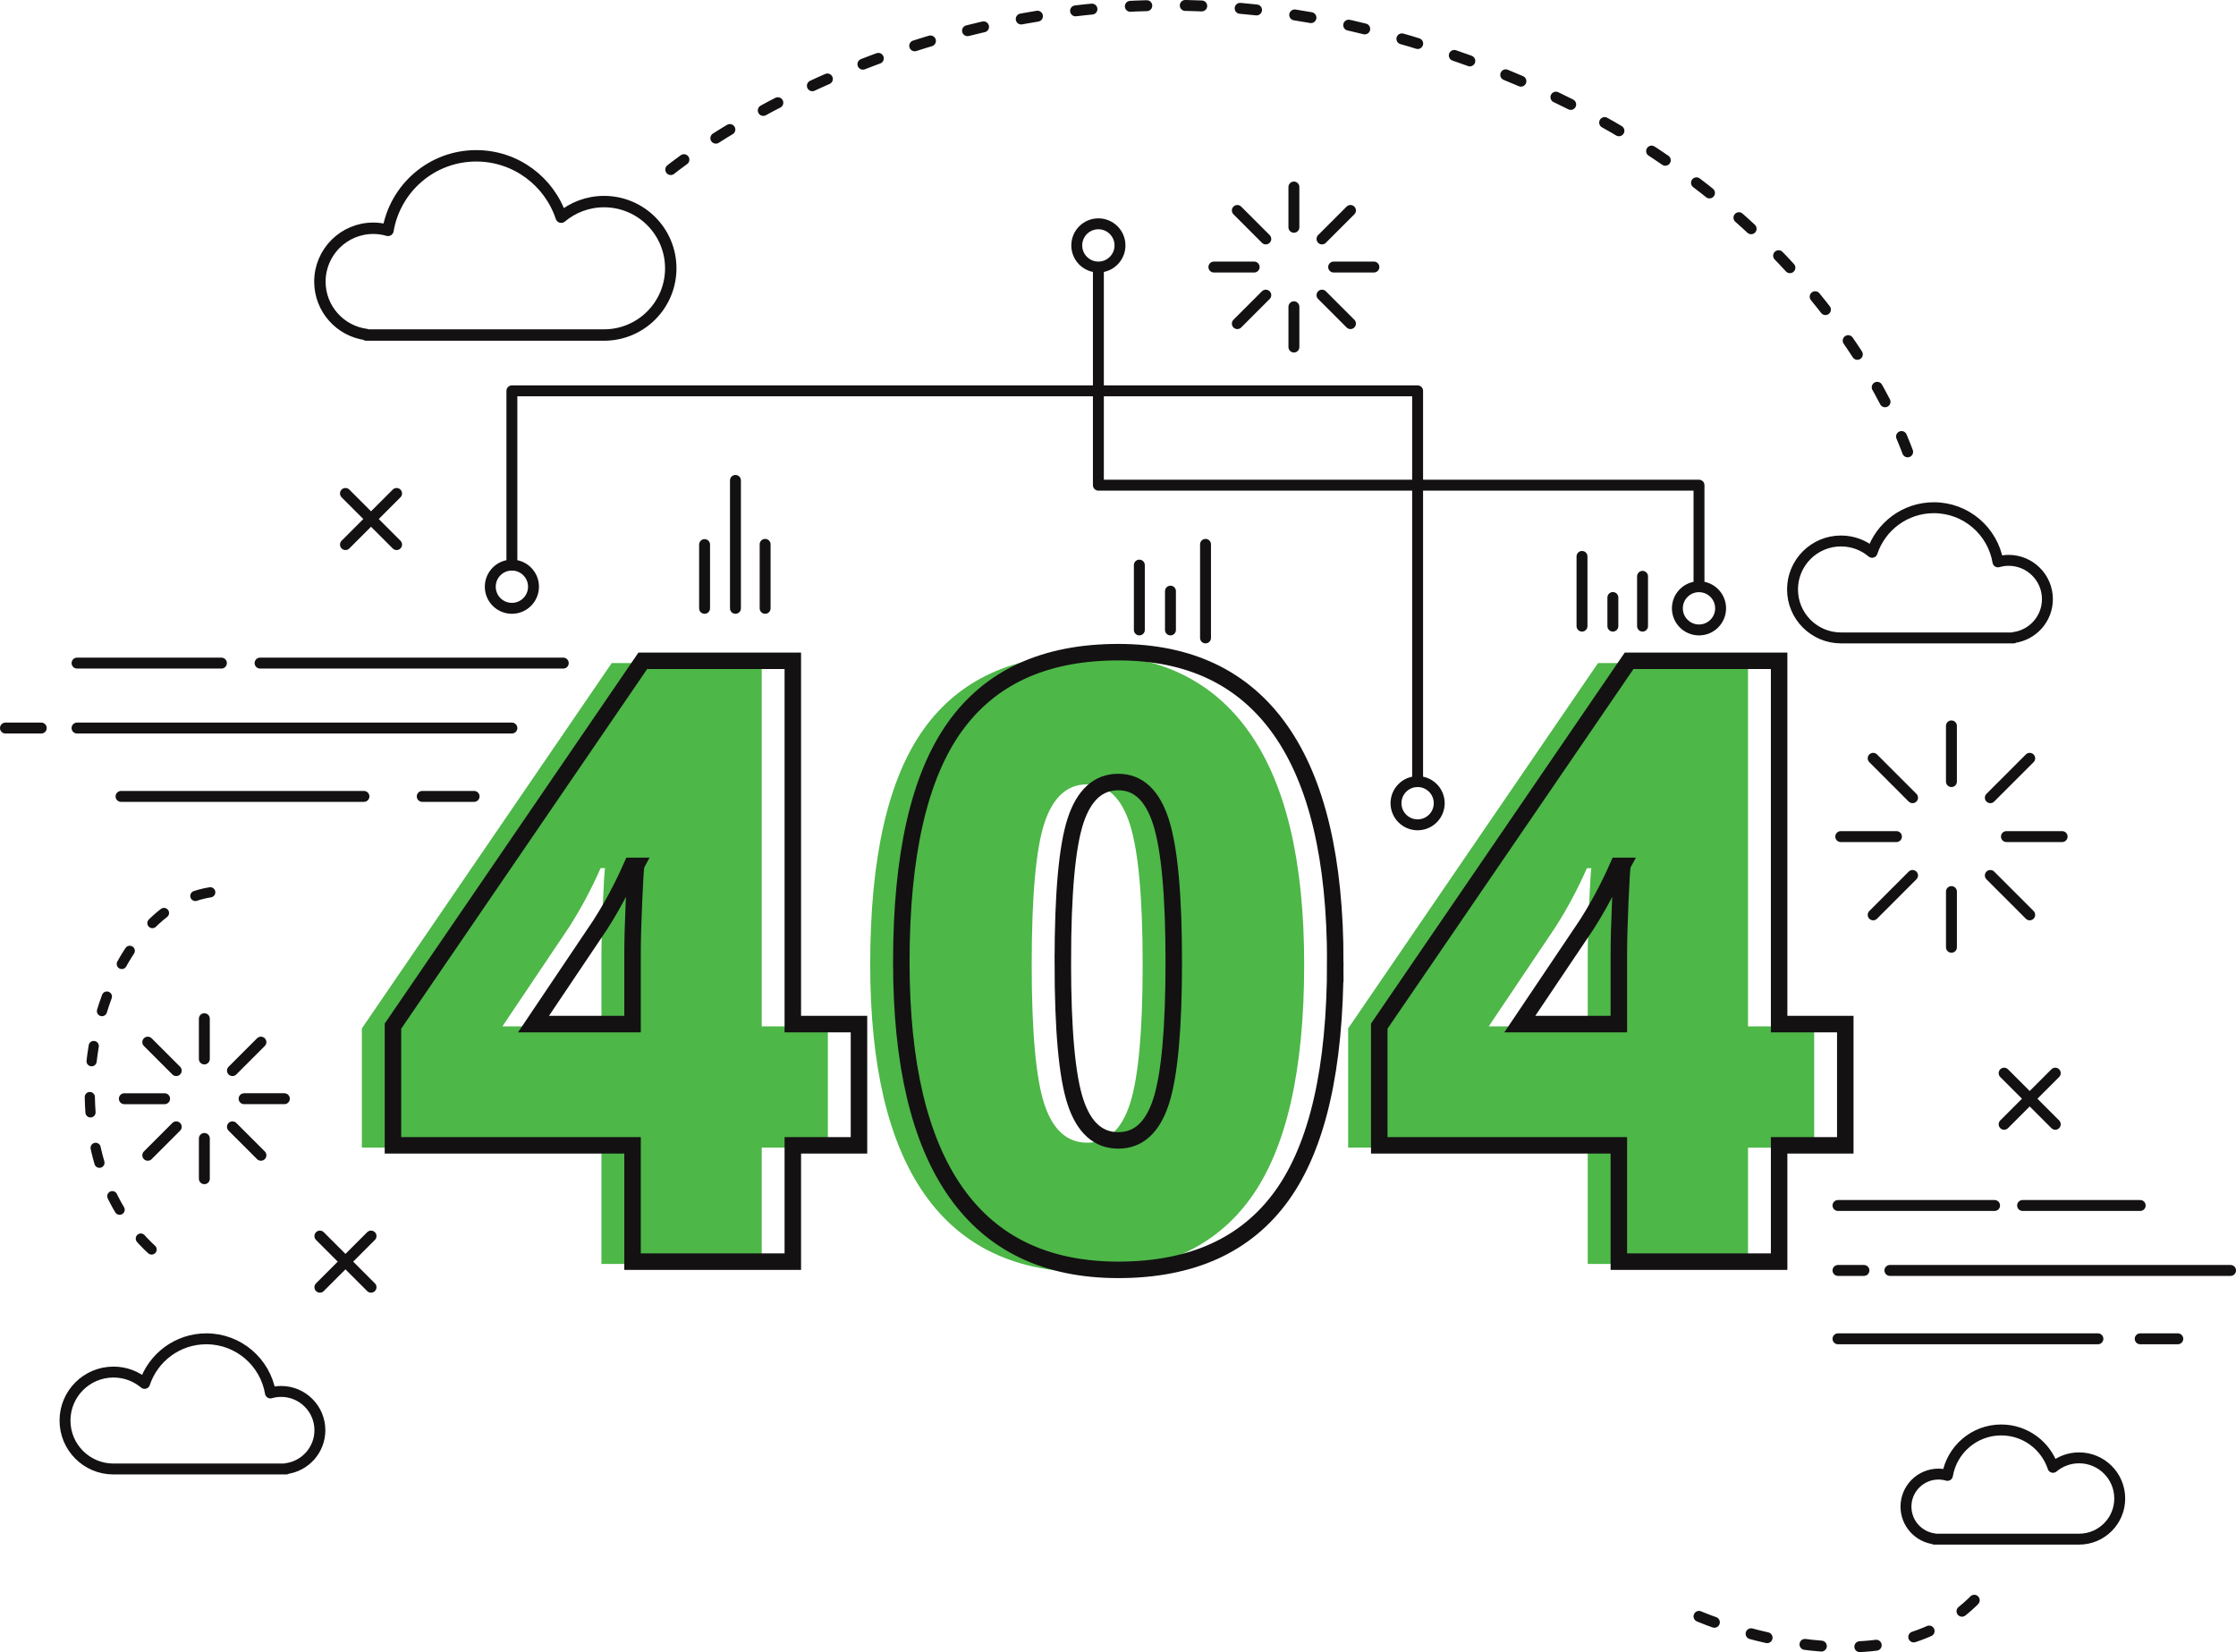 <?xml version="1.0" encoding="UTF-8" standalone="no"?>
<svg
   width="590.811"
   height="436.529"
   version="1.1"
   id="svg32"
   sodipodi:docname="error.svg"
   inkscape:version="1.2.2 (b0a8486541, 2022-12-01)"
   viewBox="0 0 590.811 436.529"
   xmlns:inkscape="http://www.inkscape.org/namespaces/inkscape"
   xmlns:sodipodi="http://sodipodi.sourceforge.net/DTD/sodipodi-0.dtd"
   xmlns="http://www.w3.org/2000/svg"
   xmlns:svg="http://www.w3.org/2000/svg">
  <defs
     id="defs36" />
  <sodipodi:namedview
     id="namedview34"
     pagecolor="#ffffff"
     bordercolor="#000000"
     borderopacity="0.25"
     inkscape:showpageshadow="2"
     inkscape:pageopacity="0.0"
     inkscape:pagecheckerboard="0"
     inkscape:deskcolor="#d1d1d1"
     showgrid="false"
     inkscape:zoom="1.2989994"
     inkscape:cx="162.0478"
     inkscape:cy="253.27186"
     inkscape:window-width="1920"
     inkscape:window-height="1011"
     inkscape:window-x="1920"
     inkscape:window-y="32"
     inkscape:window-maximized="1"
     inkscape:current-layer="svg32" />
  <path
     d="m 158.916,271.191 v -18.46 c 0,-3.475 0.125,-8.16 0.38,-14.062 0.252,-5.899 0.451,-8.994 0.597,-9.284 h -1.196 c -2.461,5.576 -5.249,10.789 -8.36,15.637 l -17.592,26.169 z m 59.831,32.035 h -17.482 v 30.73 H 158.916 v -30.73 H 95.609 v -31.491 l 66.02,-96.534 h 39.635 v 95.99 h 17.482 v 32.035 m 53.859,-48.431 c 0,17.954 1.121,30.297 3.367,37.028 2.243,6.732 6.008,10.098 11.293,10.098 5.356,0 9.137,-3.475 11.346,-10.425 2.208,-6.949 3.312,-19.182 3.312,-36.702 0,-17.592 -1.124,-29.917 -3.365,-36.975 -2.245,-7.057 -6.011,-10.586 -11.293,-10.586 -5.285,0 -9.05,3.404 -11.293,10.206 -2.245,6.806 -3.367,19.258 -3.367,37.355 z m 71.993,0 c 0,28.089 -4.707,48.665 -14.117,61.732 -9.41,13.068 -23.817,19.6 -43.216,19.6 -18.968,0 -33.264,-6.821 -42.892,-20.469 -9.628,-13.644 -14.441,-33.932 -14.441,-60.862 0,-28.233 4.704,-48.935 14.116,-62.113 9.409,-13.174 23.817,-19.762 43.218,-19.762 18.894,0 33.173,6.86 42.836,20.578 9.665,13.72 14.497,34.15 14.497,61.297 m 74.925,16.396 v -18.46 c 0,-3.475 0.125,-8.16 0.38,-14.062 0.253,-5.899 0.452,-8.994 0.597,-9.284 h -1.195 c -2.461,5.576 -5.249,10.789 -8.361,15.637 l -17.59,26.169 z m 59.831,32.035 h -17.481 v 30.73 h -42.35 v -30.73 H 356.216 v -31.491 l 66.021,-96.534 h 39.635 v 95.99 h 17.481 v 32.035"
     style="fill:#4db748;fill-opacity:1;fill-rule:nonzero;stroke:none;stroke-width:0.133"
     id="path2" />
  <path
     d="m 31.98,210.426 h 64.181 m 15.405,0 h 13.701 M 20.356,192.363 H 135.254 m -124.354,0 H 1.442 m 18.915,-17.161 h 38.147 m 10.212,0 h 80.113 m 336.818,178.538 h 68.681 m 11.17,0 h 9.934 m -76.07,-18.065 h 90.007 m -96.866,0 h -6.857 m 0,-17.161 h 41.375 m 7.405,0 h 31.071"
     style="fill:none;stroke:#131112;stroke-width:2.884;stroke-linecap:round;stroke-linejoin:round;stroke-miterlimit:10;stroke-dasharray:none;stroke-opacity:1"
     id="path4" />
  <path
     d="m 167.134,270.586 v -18.461 c 0,-3.475 0.125,-8.16 0.38,-14.062 0.253,-5.899 0.452,-8.994 0.597,-9.284 h -1.195 c -2.461,5.576 -5.249,10.789 -8.361,15.637 l -17.592,26.17 z m 59.832,32.034 h -17.482 v 30.73 h -42.35 v -30.73 h -63.306 v -31.491 l 66.021,-96.534 h 39.635 v 95.991 h 17.482 z m 53.859,-48.431 c 0,17.954 1.121,30.297 3.367,37.028 2.243,6.732 6.008,10.098 11.293,10.098 5.356,0 9.137,-3.475 11.346,-10.425 2.208,-6.949 3.311,-19.182 3.311,-36.702 0,-17.592 -1.123,-29.917 -3.365,-36.975 -2.244,-7.057 -6.009,-10.586 -11.292,-10.586 -5.285,0 -9.05,3.404 -11.293,10.206 -2.245,6.806 -3.367,19.258 -3.367,37.355 z m 71.992,0 c 0,28.089 -4.707,48.665 -14.116,61.733 -9.41,13.066 -23.818,19.598 -43.216,19.598 -18.968,0 -33.266,-6.821 -42.892,-20.467 -9.629,-13.645 -14.442,-33.934 -14.442,-60.864 0,-28.233 4.705,-48.935 14.117,-62.113 9.409,-13.174 23.815,-19.761 43.218,-19.761 18.893,0 33.171,6.858 42.836,20.577 9.665,13.72 14.496,34.151 14.496,61.297 z m 74.926,16.397 v -18.461 c 0,-3.475 0.124,-8.16 0.38,-14.062 0.252,-5.899 0.451,-8.994 0.597,-9.284 h -1.195 c -2.461,5.576 -5.251,10.789 -8.361,15.637 l -17.592,26.17 z m 59.831,32.034 h -17.482 v 30.73 h -42.348 v -30.73 H 364.436 v -31.491 l 66.021,-96.534 h 39.634 v 95.991 h 17.482 z"
     style="fill:none;stroke:#131112;stroke-width:4.357;stroke-linecap:butt;stroke-linejoin:miter;stroke-miterlimit:10;stroke-dasharray:none;stroke-opacity:1"
     id="path6" />
  <path
     d="m 515.619,206.512 v -14.718 m -10.274,18.974 -10.406,-10.408 m 6.152,20.682 h -14.718 m 18.973,10.273 -10.406,10.408 m 20.681,-6.152 v 14.718 m 10.274,-18.974 10.408,10.408 m -6.152,-20.681 h 14.718 m -18.974,-10.274 10.408,-10.408 M 53.994,279.798 v -10.638 m -7.426,13.716 -7.523,-7.524 m 4.446,14.95 H 32.853 m 13.715,7.426 -7.523,7.522 m 14.949,-4.447 v 10.638 m 7.426,-13.714 7.523,7.522 m -4.447,-14.949 h 10.639 m -13.715,-7.426 7.523,-7.524 M 341.882,60.054 V 49.414 m -7.426,13.716 -7.522,-7.522 m 4.447,14.949 h -10.64 m 13.716,7.426 -7.522,7.522 m 14.949,-4.447 v 10.638 m 7.426,-13.714 7.522,7.522 M 352.384,70.556 h 10.638 m -13.714,-7.426 7.522,-7.522"
     style="fill:none;stroke:#131112;stroke-width:2.884;stroke-linecap:round;stroke-linejoin:round;stroke-miterlimit:10;stroke-dasharray:none;stroke-opacity:1"
     id="path12" />
  <path
     d="M 135.254,149.31 V 103.273 h 239.318 v 102.291"
     style="fill:none;stroke:#131112;stroke-width:2.884;stroke-linecap:round;stroke-linejoin:round;stroke-miterlimit:10;stroke-dasharray:none;stroke-opacity:1"
     id="path16" />
  <path
     d="m 290.222,70.556 v 57.637 h 158.699 v 26.225 m -307.956,0.603 c 0,3.153 -2.556,5.711 -5.711,5.711 -3.153,0 -5.711,-2.557 -5.711,-5.711 0,-3.155 2.557,-5.711 5.711,-5.711 3.155,0 5.711,2.556 5.711,5.711 z M 295.932,64.845 c 0,3.155 -2.557,5.712 -5.711,5.712 -3.155,0 -5.712,-2.557 -5.712,-5.712 0,-3.153 2.557,-5.711 5.712,-5.711 3.153,0 5.711,2.557 5.711,5.711 z m 158.699,95.887 c 0,3.155 -2.557,5.711 -5.711,5.711 -3.155,0 -5.712,-2.556 -5.712,-5.711 0,-3.153 2.557,-5.711 5.712,-5.711 3.153,0 5.711,2.557 5.711,5.711 z m -74.349,51.491 c 0,3.155 -2.556,5.711 -5.711,5.711 -3.153,0 -5.711,-2.556 -5.711,-5.711 0,-3.153 2.557,-5.711 5.711,-5.711 3.155,0 5.711,2.557 5.711,5.711 z m -282.245,114.37 -13.512,13.513 m 0,-13.513 13.512,13.513 m 6.756,-209.725 -13.512,13.512 m 0,-13.512 13.512,13.512 m 438.264,139.653 -13.513,13.513 m 0,-13.513 13.513,13.513"
     style="fill:none;stroke:#131112;stroke-width:2.884;stroke-linecap:round;stroke-linejoin:round;stroke-miterlimit:10;stroke-dasharray:none;stroke-opacity:1"
     id="path18" />
  <path
     d="m 159.603,53.263 c -4.309,0 -8.253,1.551 -11.316,4.119 -3.128,-9.414 -11.992,-16.213 -22.457,-16.213 -11.717,0 -21.419,8.518 -23.315,19.696 -1.236,-0.353 -2.535,-0.555 -3.884,-0.555 -7.79,0 -14.106,6.316 -14.106,14.105 0,7.166 5.349,13.072 12.27,13.973 v 0.133 h 62.808 c 9.736,0 17.629,-7.893 17.629,-17.629 0,-9.736 -7.893,-17.629 -17.629,-17.629 z"
     style="fill:none;stroke:#131112;stroke-width:3.015;stroke-linecap:round;stroke-linejoin:round;stroke-miterlimit:10;stroke-dasharray:none;stroke-opacity:1"
     id="path20" />
  <path
     d="m 486.441,142.936 c 3.131,0 5.996,1.127 8.22,2.992 2.273,-6.84 8.712,-11.778 16.316,-11.778 8.51,0 15.56,6.189 16.938,14.308 0.896,-0.256 1.841,-0.403 2.82,-0.403 5.66,0 10.248,4.588 10.248,10.248 0,5.207 -3.885,9.496 -8.913,10.15 v 0.097 h -45.628 c -7.073,0 -12.808,-5.735 -12.808,-12.808 0,-7.072 5.735,-12.806 12.808,-12.806 z m 62.91,242.255 c -2.625,0 -5.029,0.945 -6.894,2.509 -1.905,-5.736 -7.306,-9.878 -13.682,-9.878 -7.138,0 -13.049,5.191 -14.205,12 -0.752,-0.215 -1.544,-0.337 -2.367,-0.337 -4.745,0 -8.593,3.848 -8.593,8.594 0,4.365 3.259,7.962 7.474,8.512 v 0.081 h 38.267 c 5.932,0 10.74,-4.808 10.74,-10.74 0,-5.932 -4.808,-10.741 -10.74,-10.741 z M 29.983,362.526 c 3.131,0 5.996,1.127 8.221,2.992 2.273,-6.84 8.712,-11.778 16.315,-11.778 8.512,0 15.561,6.188 16.938,14.308 0.897,-0.257 1.842,-0.403 2.821,-0.403 5.659,0 10.247,4.588 10.247,10.248 0,5.207 -3.886,9.496 -8.913,10.15 v 0.096 H 29.983 c -7.073,0 -12.806,-5.733 -12.806,-12.806 0,-7.073 5.734,-12.806 12.806,-12.806 z"
     style="fill:none;stroke:#131112;stroke-width:2.884;stroke-linecap:round;stroke-linejoin:round;stroke-miterlimit:10;stroke-dasharray:none;stroke-opacity:1"
     id="path22" />
  <path
     d="m 177.231,44.806 c 0,0 80.585,-65.701 190.075,-35.432 C 482.321,41.169 505.345,123.18 505.345,123.18"
     style="fill:none;stroke:#131112;stroke-width:2.884;stroke-linecap:round;stroke-linejoin:round;stroke-miterlimit:10;stroke-dasharray:4.357, 10.165;stroke-dashoffset:0;stroke-opacity:1"
     id="path24" />
  <path
     d="M 55.556,235.764 C 24.315,240.609 8.61,306.913 43.751,333.234"
     style="fill:none;stroke:#131112;stroke-width:2.689;stroke-linecap:round;stroke-linejoin:round;stroke-miterlimit:10;stroke-dasharray:4.062, 9.478;stroke-dashoffset:0;stroke-opacity:1"
     id="path26" />
  <path
     d="m 448.921,427.074 c 0,0 53.515,23.394 76.973,-9.245"
     style="fill:none;stroke:#131112;stroke-width:2.884;stroke-linecap:round;stroke-linejoin:round;stroke-miterlimit:10;stroke-dasharray:4.357, 10.165;stroke-dashoffset:0;stroke-opacity:1"
     id="path28" />
  <path
     d="m 194.326,160.731 v -33.794 m -8.157,33.794 v -16.84 m 132.363,24.658 v -24.715 m -9.266,22.607 v -10.25 m -8.221,10.25 v -17.132 m -98.878,11.421 v -16.897 m 223.996,21.601 v -7.558 m -8.157,7.558 v -18.413 m 15.998,18.413 v -13.152"
     style="fill:none;stroke:#131112;stroke-width:2.884;stroke-linecap:round;stroke-linejoin:round;stroke-miterlimit:10;stroke-dasharray:none;stroke-opacity:1"
     id="path30" />
</svg>

